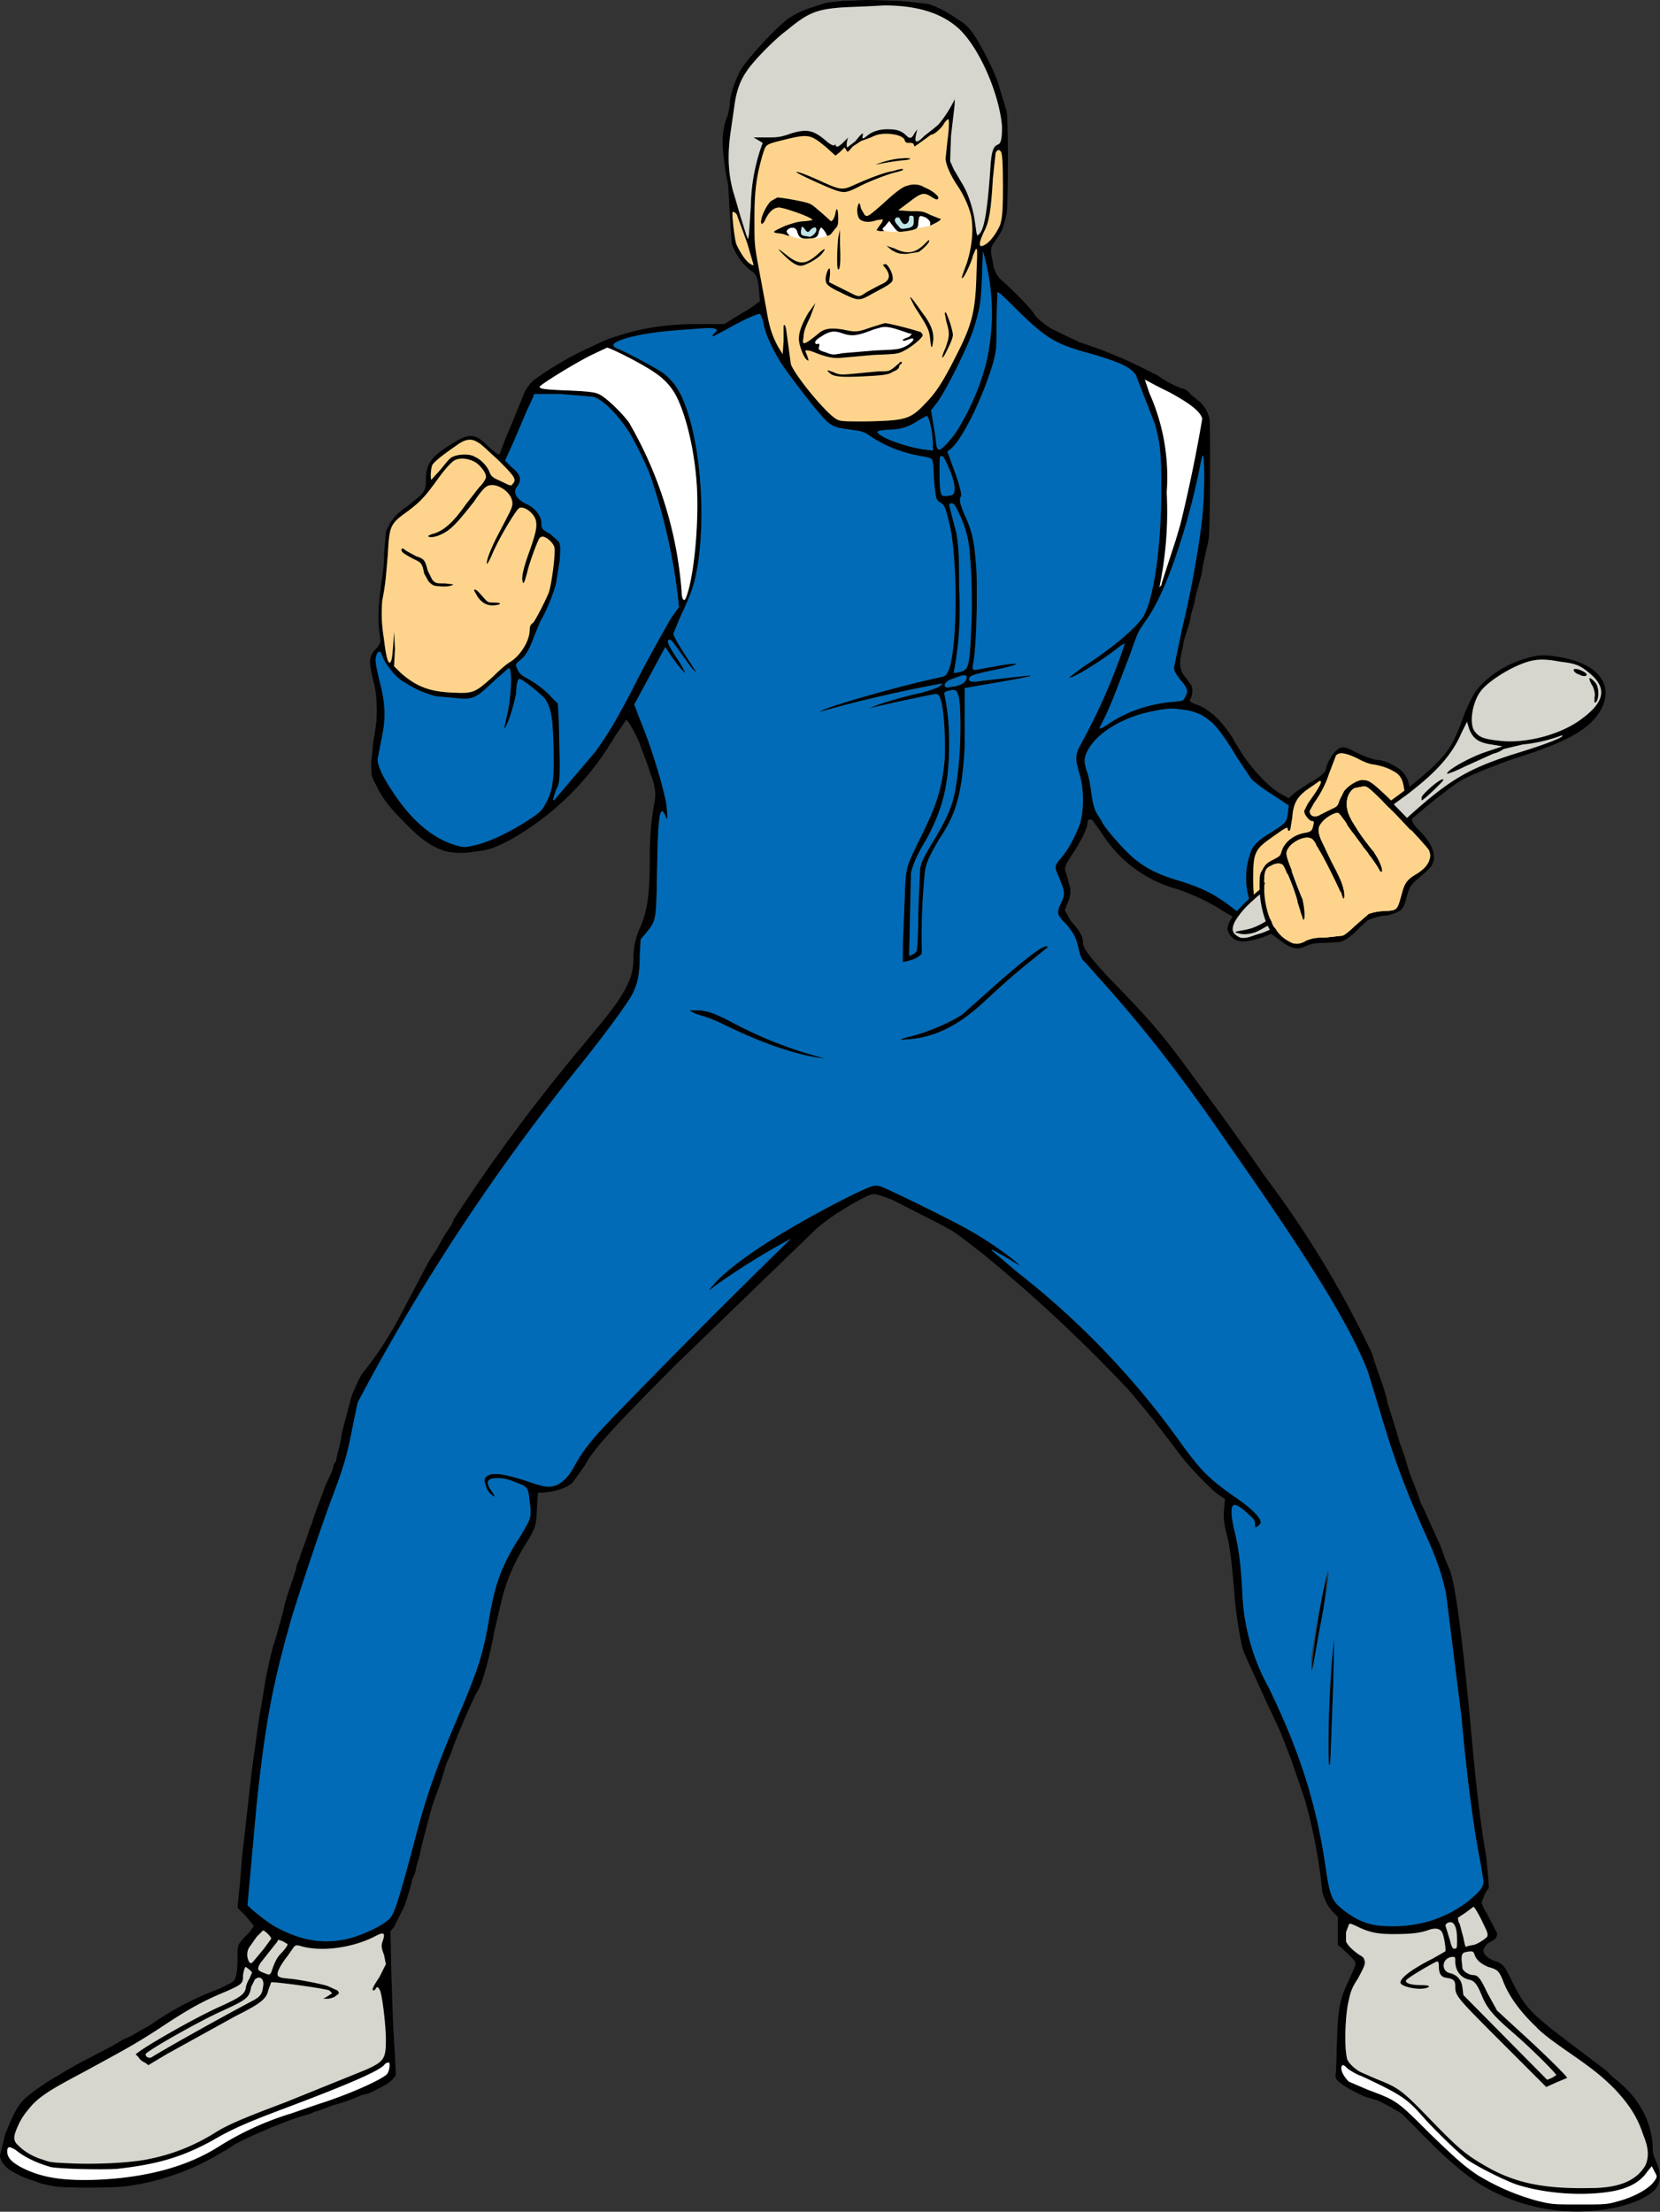 <svg xmlns="http://www.w3.org/2000/svg" width="1824" height="2430" fill="none"><rect width="100%" height="100%" fill="#333333" stroke="none"/><style>.B{fill-rule:evenodd}</style><path d="m926 1-18 2c-15 5-28 8-41 17-12 8-40 38-52 55-6 10-13 29-13 38 0 3-2 14-4 18s-4 16-4 25c0 10 3 35 6 46l2 34 2 31c3 11 13 25 22 31 5 3 7 8 8 21l1 12-11 8-12 7-8 5-8 5h-25c-39 0-65 4-95 14-10 3-9 3-35 15a376 376 0 0 0-55 33c-4 4-8 9-10 14l-9 22-4 10a524 524 0 0 0-14 35c-1 1-3 0-12-8-16-16-21-16-46 0-18 12-23 20-23 36 0 11-1 14-14 24l-6 5c-13 8-21 19-24 29l-2 25c0 12-2 25-3 30-4 32-4 43-1 63 0 3 0 4-4 9-9 9-9 14-4 35 3 11 4 21 4 34s-1 17-4 35l-2 22c0 14 0 15 5 24 6 13 14 24 29 39 18 19 30 28 44 33 7 3 23 4 33 2 18-2 24-4 43-14a308 308 0 0 0 113-112l13-19c2 0 10 14 15 26l2 6a362 362 0 0 1 10 28c5 12 6 22 4 31-3 16-5 35-5 61 0 41-3 60-12 79-4 10-6 20-6 31 0 16-4 27-17 47a399 399 0 0 1-20 26l-29 35a1977 1977 0 0 0-131 178l-3 7-4 6-4 6-4 7-5 9a122 122 0 0 0-10 16l-11 21-19 36a392 392 0 0 1-40 61c-3 3-10 19-13 27l-10 38a327 327 0 0 1-3 16l-3 12-1 5-2 2-2 8-4 9-3 6-4 11-6 16a169 169 0 0 0-5 15l-3 7-2 7-4 11-4 11-1 4-2 4-1 3-1 5-4 12-5 15-3 10-2 9-8 29-3 9c-4 16-8 33-10 48l-5 29-8 57-11 97-2 25-2 21-1 10 9 9 9 11-5 7c-14 14-13 14-13 28 0 12-1 22-4 25-1 2-10 6-16 9a326 326 0 0 0-76 40l-9 5-12 7-9 4-12 7-40 21-12 7-10 6c-11 6-29 19-35 25s-12 17-17 30l-3 7-6 24c0 6 6 14 14 18a101 101 0 0 0 23 10l8 3 14 3c9 2 67 2 80 0a269 269 0 0 0 106-38l4-2 6-4c7-5 30-15 44-21l13-5a237 237 0 0 1 27-9l3-1 4-2 4-1 16-6a193 193 0 0 0 31-11l8-2c15-7 22-11 26-15l4-5-1-21-2-33-2-58-1-46 4-5 11-22a241 241 0 0 0 9-30l3-7 2-9a374 374 0 0 1 3-10l2-10 10-38 2-7 2-6 7-19 6-20 3-7 3-7 2-6a759 759 0 0 1 25-58l4-7c5-12 12-38 16-61l8-34c5-21 13-40 25-60 13-21 13-22 14-41l1-18h3c17-1 28-5 35-11l13-18 4-7c12-18 32-40 99-107l150-145c11-11 39-29 58-38 8-3 8-3 27 4l53 27 9 5c8 4 15 10 36 26a1662 1662 0 0 1 162 151 967 967 0 0 1 45 56l13 17c9 12 34 38 42 43l6 4-1 11c-1 10 0 16 3 28 3 11 5 26 8 60a446 446 0 0 0 9 64l2 6 25 55 9 19 6 13 7 18 5 13 12 35 3 9a582 582 0 0 1 19 101c3 9 5 14 11 21l6 6v31l4 3c16 15 16 15 15 20l-7 16c-10 21-12 30-13 70l-1 30c-1 5-1 7 2 10 6 6 19 13 31 18l7 2 3 1c3 0 23 11 30 16l17 17c25 26 47 46 67 59a205 205 0 0 0 152 26c17-4 31-10 39-17 8-6 10-18 5-30-4-10-5-11-5-18 0-11-3-25-10-39-8-15-17-26-34-39l-7-7-29-22c-53-40-59-45-74-75-9-19-11-21-21-24-7-3-11-7-11-11 0-3 5-9 7-9l5-3c3-3 3-5 3-7l-12-23c-3-4-5-10-5-11l4-10 4-6-1-13-2-22c-6-32-12-84-18-153-9-93-16-145-22-161l-5-12-5-14-4-9-5-11-5-11-4-9-4-8-2-6-4-11-4-10a244 244 0 0 1-7-22l-6-17-6-20-4-13-3-9-2-9-3-10-8-23-2-6-2-7a1105 1105 0 0 0-117-194l-16-23-15-21-15-21-19-26-14-19c-34-47-50-65-88-104-25-26-34-38-34-44s-2-10-8-18l-6-7-6-11 3-8c3-6 3-8 3-16l-4-15c-3-7-3-9 8-25 9-14 15-27 15-32 0-4 3-5 6-2l10 14a142 142 0 0 0 83 61c17 6 33 13 50 24 20 12 38 20 42 21 5 0 7 1 19 10 14 11 21 12 31 7 5-2 8-3 19-3l17-1c5-1 14-7 21-15l10-9c4-2 14-5 19-5 4 0 16-4 18-7 2-2 4-6 6-15 3-10 4-12 16-22 6-5 12-11 12-13 5-9-1-23-14-36-9-9-10-11-10-29 0-19-2-28-8-35-5-6-20-14-28-14-4 0-16-4-29-11-8-4-12-4-17 1-5 4-11 16-11 20 0 3-8 10-18 15l-15 10-8 7-9-5c-11-6-28-23-41-42l-10-16c0-2-11-17-15-21-6-7-16-15-24-18-9-3-11-5-9-7 2-3 3-11 1-15l-5-7c-8-9-9-16-5-32l2-11 3-9 3-10a346 346 0 0 0 2-10l3-10 2-10 6-22 2-12 6-27c2-11 2-126 1-133-2-8-6-14-10-18l-10-8c-3-4-7-7-10-7-6-2-22-10-26-14l-8-4-12-6a492 492 0 0 0-67-27l-31-15c-8-5-14-10-18-15-3-6-20-23-34-36-7-6-8-8-11-16l-3-16c0-6 0-7 5-14 7-10 8-12 12-29 2-12 2-105 0-113l-10-33c-5-14-19-41-26-51s-10-12-21-19c-10-7-22-13-31-15l-29-3-36-1-27 1zm26 6-24 1c-31 2-40 6-63 25-15 11-39 36-45 46-7 10-11 22-13 37l-4 28c-4 26-3 49 4 71l7 24 6 19 2 5 1-6 2-31a210 210 0 0 1 13-69l-5-3-5-3h13c12 0 16 0 27-4 19-6 26-4 40 8 6 5 9 6 10 3v1c1 4 4 2 10-4l4-4c-2 5-2 10-1 11l9-7c7-9 9-10 8-6s0 4 5 0c6-5 14-7 22-7 9 0 15 1 21 7 4 4 6 3 9-3l3-4-1 4c-3 12 0 12 9 3l9-7 6-5a131 131 0 0 0 18-28v6l-4 34-1 28 4 9 10 17c6 10 11 26 13 39l2 14 1 3 3-3c5-7 8-27 11-68 1-20 3-27 8-29 4-1 5-7 5-20-3-36-25-87-48-108-19-17-46-25-81-25l-20 1zm84 131c-5 6-10 10-13 10l-4 3-14 10-1-2c0-1-1-2-4-2-4 0-5 0-6-3-1-4-10-7-20-7-7 0-11 1-17 4l-11 4-9 6c-5 6-6 7-7 4l-2-3-5 5-5 4-10-9c-17-14-19-15-44-9-24 6-22 5-26 17-7 24-9 40-9 71 0 28 0 28 5 55l8 43c3 19 6 29 13 42l5 8 1-15v-16c1-2 2-1 3 5l5 37c4 12 40 56 51 61 4 2 9 2 32 2 42-1 48-2 64-19 12-12 20-24 35-54 18-35 21-50 22-92 1-23 1-26-1-24l-3 7c-1 6-9 23-11 24-2 2-2 1 4-15 6-18 8-38 5-53-2-9-8-23-15-33-8-12-13-24-13-30l2-19c2-14 2-24 1-24s-4 3-6 7zm58 30-3 28c-2 35-4 48-10 59-6 13-6 18 1 14 6-3 13-13 17-22 2-8 3-11 3-43 0-28-1-35-2-37-2-3-4-3-6 1zm-103 6a108 108 0 0 0-32 8c7-2 27-6 35-6 10-1 7-3-3-2zm-10 14c-8 1-24 7-42 15-13 6-15 6-35-3-15-7-28-12-29-11s34 17 43 20 12 3 24-3a271 271 0 0 1 50-19c1-2-1-2-11 1zm16 16c-5 1-13 7-27 20-15 13-17 15-20 12l-4-7c-1-6-2-7-3-4-2 5-1 12 1 15 3 4 11 5 19 2l7-1-3 6-4 6 4 1c4 0 5 0 4-1-2-1-1-2 2-5l4-5 3 4c7 9 6 8 16 7 11-2 13-3 13-9l1-6c1-2 2-2 7 0 3 2 5 4 5 6v3l6-3c6-3 7-5 4-5l-10-4c-8-4-9-4-22-4l-13-1 12-9c13-10 16-11 24-6 6 4 8 4 8 1 0-2-7-8-15-11-6-4-13-4-19-2zm-150 17c-7 7-13 23-10 25 1 0 3-2 4-5 4-8 9-13 15-13 5 0 34 10 36 13 2 1 0 1-7 2-7 0-13 2-22 5-13 6-15 7-10 8l7 1 6 2c2 0 2 0 0-2s-2-3 0-5c4-3 9-2 10 3 2 6 4 8 13 7 7 0 10-1 11-8l2-4c1 0 6 6 6 8s4 1 6-2l4-5c3-3 3-5 3-12 0-10-2-12-3-5-1 5-3 9-5 9l-10-9c-5-5-10-9-13-10-3-2-30-7-36-7l-7 4zm-42 12c-1 2 2 29 4 35 3 7 9 17 14 21 2 1 4 3 5 2l-7-24-11-30c0-2-4-5-5-4zm194 7c0 5-4 7-6 6s-4-5-5-7h-3c-3 2-2 5 2 9 2 3 3 4 8 3 8-1 9-3 9-8s0-6-3-6c-1 0-2 1-2 3zm-118 9-1 5c0 3 0 4 3 5l6 1c2 1 8-4 8-7 0-4-2-4-6-1-3 4-4 4-8-2l-2-1zm40 12c-1 10-2 34 0 35s3-9 2-27v-17l-2 9zm95 7c-10 10-19 12-33 5l-9-3 6 5c6 3 7 4 16 4l13-2c4-2 12-10 12-12s0-2-5 3zm-155 12c8 8 14 12 19 12s19-8 23-13c5-6 4-7-2-2-15 14-22 15-37 3-10-8-11-8-3 0zm218 24c-1 30-3 38-10 60-7 20-30 66-39 78l-7 9 2 11 3 19c1 11 2 13 4 13 3 0 13-11 19-20a270 270 0 0 0 32-73 240 240 0 0 0-3-125l-1 28zm-109-13 4 5c5 8 3 13-7 17l-15 8c-7 5-8 5-13 3l-16-8-12-6 1-8c0-8 0-8-2-6-2 4-4 11-2 15 1 2 4 5 15 10 20 10 21 10 35 2l13-7 5-3c4-3 5-4 5-7 0-6-5-15-8-16l-3 1zm125 61c0 30 0 31-3 44-11 39-34 86-47 97l-4 3 5 14c8 21 11 33 10 35-2 4-2 7 5 23 8 18 10 29 12 60 1 30 0 85-4 103-1 4 0 5 3 5l22-4c28-5 31-3 4 3-25 5-32 7-33 10-1 4 2 5 14 3l53-6c1 1-4 2-26 6l-46 8v65c-3 51-9 73-28 101-11 19-15 27-16 39a703 703 0 0 0-3 86c-1 3-7 7-16 9l-5 1v-19l2-49c1-36 1-35 17-68 18-36 24-54 27-87 1-25-1-61-6-69-1-2-2-3-7-2a2044 2044 0 0 0-69 15c4-3 37-13 57-17 14-4 22-7 22-10a1461 1461 0 0 0-134 31c2-4 82-27 128-37 9-2 10-2 12-6 11-17 12-125 2-164-4-17-5-20-10-23s-5-5-7-28c0-10-1-18-2-19-1-2-6-3-13-4-21-4-39-11-55-22-7-5-9-5-22-7-17-2-22-4-32-16-10-11-39-49-45-59-8-13-16-30-18-41-1-6-3-10-4-11-2-1-21 8-35 16l-15 8c-3 1-3 0 0-3s3-3 2-4c-3-2-7-2-31 0-31 2-52 5-69 10-15 5-17 8-6 12 13 6 41 21 48 26 15 12 23 27 31 58 11 45 14 103 7 151-4 23-6 30-20 60l-7 17c0 3 7 15 19 33 7 11 8 12 1 5l-13-18c-9-13-11-15-13-12-1 2 4 11 13 24l6 11c-1 1-10-10-16-19l-6-9-34 63 6 16c13 31 25 72 29 92 2 18 2 21-1 14-6-13-8 0-9 61-1 56-1 54-12 68l-6 7-1 18c0 19-2 29-7 40-4 9-25 38-55 76a2284 2284 0 0 0-248 375l-6 29c-5 27-10 43-20 70-11 28-37 106-47 139-20 71-28 110-38 204l-10 110c2 3 19 17 29 23 27 15 50 20 77 15 16-3 41-14 50-23 5-5 10-19 30-95 12-45 24-78 50-138 19-46 23-59 30-100 6-35 14-57 33-86 13-22 13-21 11-39-2-16-1-16-17-22-7-3-13-4-18-4-12 0-14 4-7 14 5 7 4 8 0 4-3-2-5-6-6-9-2-6-2-6-1-9 5-7 17-6 45 3 20 7 26 8 35 4 7-4 13-10 19-22 8-14 16-25 35-45a9075 9075 0 0 1 202-203 784 784 0 0 0-85 53c-8 7-5 3 4-7 26-26 79-59 144-92 27-13 29-14 37-11s74 35 95 47c20 11 44 28 53 36 6 6 6 5-9-4-16-9-19-11-18-9l27 23a904 904 0 0 1 181 189c21 29 30 38 55 56 24 16 34 27 32 32l-3 3c-3 2-3 1-3-2 0-4-1-6-7-11-8-8-15-12-17-10-3 3-2 14 2 30 4 18 6 30 8 63a234 234 0 0 0 29 107c35 72 53 130 63 200 4 28 7 34 16 42 16 13 29 19 47 20 35 2 65-6 93-27 12-10 17-15 17-22l-3-19c-7-34-15-92-21-160l-17-136c-4-20-10-39-24-69-21-48-32-76-48-130l-14-46c-19-49-61-118-150-245-53-77-90-125-137-178l-24-27c-4-3-5-7-7-15-3-13-5-16-13-26-11-11-11-13-7-22 6-12 5-14-1-29-6-14-6-13 4-25 8-10 15-25 19-36 4-15 4-38-1-54-5-17-5-21 3-35a662 662 0 0 0 47-108l-4 2c-21 17-57 39-57 35l16-12c33-21 62-46 67-58 11-23 18-79 18-136 0-39-1-50-7-72l-21-54c-6-9-19-15-59-26-30-9-40-15-69-43-15-15-22-22-24-22l-1 31zm-95-25 5 10c15 23 16 26 17 35 1 11 2 12 3 5 2-10-1-20-12-34-9-13-13-18-13-16zm-112 17c-8 14-11 23-10 31 1 7 5 17 8 20 3 2 3 2 1-4l-2-5c0-2 5-1 12 2 13 5 20 6 29 5l34-3c25-1 27-1 34-5 8-4 20-14 20-17l-2-3c-5-2-35-10-40-10l-16 5c-14 5-16 5-30 2-13-2-19-1-25 3-7 6-15 12-17 12s-2-1-1-7c0-5 2-11 7-21 4-8 7-15 6-16s-4 4-8 11zm150 0 2 10c4 13 3 16-1 28-6 13-4 15 2 2 4-8 6-13 6-16 0-6-7-25-8-25l-1 1zm-71 16-7 2c-18 7-24 8-35 4-9-3-14-2-23 4-7 4-8 8-4 8 2-1 3 0 2 3s0 4 7 6c8 3 8 3 19 1l36-3c23-1 25-1 32-4 8-4 13-10 7-9-8 3-9 3-9 1l2-1 5-2 3-3-4-1c-17-6-24-8-31-6zm-317 30c-20 10-57 33-57 35s4 3 31 4c23 1 30 2 34 4 7 3 24 19 33 31a435 435 0 0 1 58 186c0 9 3 12 5 6 9-23 15-89 11-131-3-34-11-67-21-88-7-14-16-23-33-33-13-8-41-22-44-22l-17 8zm338 9-6 5c-5 4-6 4-17 4l-21 2c-20 2-21 2-28-1-8-3-9-3-3 2 5 3 12 4 45 2 17-1 19-2 24-5 3-1 5-4 6-5l2-3 1-1c0-2-2-2-3 0zm270 18 5 15a226 226 0 0 1 19 109 408 408 0 0 1-8 104l2-2 1-4 15-46 5-17a1640 1640 0 0 0 24-116c-2-8-14-17-36-29a484 484 0 0 1-27-14zm-672 19-7 15-14 33-10 22 7 7c10 8 12 14 6 22-5 6 0 14 11 19 9 4 16 13 16 21 0 6 0 6 10 12l9 8c2 4 2 6 1 21l-4 25c-2 9-11 32-17 41l-7 17c-5 14-9 21-15 26s-6 5-3 11c1 3 4 6 8 8 11 6 22 14 29 22l7 7 1 18 1 43c0 24 0 26-4 34-3 9-4 12-2 11l45-53c13-18 21-31 39-65 16-32 34-64 45-83l8-11-1-10a649 649 0 0 0-30-133c-4-12-17-38-23-48-14-22-30-37-40-40l-35-3h-30l-1 3zm423 26c-10 7-20 10-31 10-14 1-15 2-13 4 5 6 34 16 52 18l8 1v-6c0-13-4-32-7-32l-9 5zm-504 25c-16 11-28 20-30 24-2 5-2 16-1 16l10-11c5-6 10-13 13-14 6-3 19-4 25 0 7 3 14 11 16 17 2 5 4 6 13 10 10 5 11 5 12 3 5-5 3-8-15-26-10-9-20-19-23-20-6-4-12-4-20 1zm816 14-3 14c-3 17-13 57-21 81-12 38-25 68-38 86-9 13-8 11-18 39-12 31-18 48-26 65l-7 14 12-6c20-13 44-21 70-23 10-1 10-1 12-5 4-6 3-10-5-19-6-8-7-10-7-14l9-43c9-37 17-81 21-113 4-29 4-82 1-76zm-288 1c-1 2-1 36 1 40 1 3 2 3 6 3l6-1c4-2 4-10-1-24-7-17-9-21-12-18zm-534 4c-3 2-9 8-17 19-15 21-20 26-33 36-21 15-21 16-23 50-2 22-2 29-6 49-1 13-1 24 2 43 2 17 4 25 6 25s3-4 4-19l1-15 1 19-1 19 7 7c18 16 33 21 58 22 22 1 24 0 43-17 7-7 16-15 20-17 11-7 21-23 21-35 0-4 1-6 4-8 3-4 12-21 17-33 3-8 8-46 6-50-1-4-7-10-11-11-2-1-4 0-5 1-2 2-12 29-14 39-3 11-4 13-5 8-1-4 1-14 8-33 7-20 8-26 7-32-1-8-12-17-18-15-3 0-25 37-31 53-3 6-5 10-5 8-1-3 5-18 13-33 13-25 15-28 15-33 0-13-20-25-29-18-2 1-8 8-13 16-15 19-22 27-29 32s-16 8-20 7c-3-1-2-1 2-3 13-3 24-13 38-33l14-18c5-5 8-10 8-12 0-4-4-10-10-15-7-5-18-7-25-3zm544 49 2 8 6 23c2 14 3 21 3 62a373 373 0 0 1-6 91c0 1 10-1 12-3 4-2 6-12 7-44 2-30 0-80-3-97-1-6-4-17-8-26-6-13-7-15-10-16-2 0-3 1-3 2zm-602 49c0 3 4 5 13 10 9 4 10 5 12 16l5 9c4 4 6 5 11 5 7 1 15 0 16-2l-9-1c-10 0-10 0-14-4l-5-10c-3-12-4-13-13-16l-11-6c-3-3-5-3-5-1zm80 45 4 7c5 7 11 10 19 9s7-3-1-3c-7 0-7 0-13-7s-9-9-9-6zm-107 70c-2 5-2 8 3 29 7 26 7 43 2 65l-4 21c0 8 6 20 16 35 22 34 46 53 71 60 8 2 9 2 18 0 20-4 48-19 68-33 8-6 9-8 14-18 6-14 7-24 6-63-1-30-3-37-9-47-4-5-25-22-28-22-2 0-3 2-4 16-2 13-11 40-13 38l3-14c5-20 6-52 2-52l-17 15c-19 18-22 20-41 18l-22-2a110 110 0 0 1-34-15c-9-4-23-21-26-32-1-3-4-2-5 1zm635 26c-7 2-11 5-11 8 0 2 3 3 5 2l7-1 6-2 1-1c3 0 6-6 5-8-2-2-5-1-13 2zm-7 14c-4 1-5 2-4 5 3 15 5 32 5 52 0 45-7 73-25 106-11 18-15 29-17 37l-2 91c2 0 8-3 8-5 1-1 2-21 2-44l2-47c2-9 5-14 17-34 17-29 21-40 25-76 3-27 3-72 0-80-2-6-3-7-11-5zm227 22c-34 6-64 24-74 44-4 8-4 11-1 22 2 4 4 15 5 23 2 15 4 21 9 28l3 5c0 1 6 10 18 23 19 22 36 33 68 42 25 8 39 15 58 30 19 14 26 18 30 18 5 0 5-1-1-7-14-15-19-45-11-69 3-11 8-16 26-27 14-9 15-10 16-20l1-8-18-12c-10-6-20-14-23-17l-16-24c-12-20-23-36-31-41-7-6-17-10-27-11-12-2-17-2-32 1zm199 49-8 21c-3 10-10 23-16 31l-5 9c0 6 6 8 12 4l12-6c7-3 7-4 9-10l5-10c5-6 13-11 19-12 8 0 10 1 29 19l16 16 4 3-1-15c-1-19-3-26-10-31-8-5-14-7-24-9-4 0-12-3-19-7-13-6-19-7-23-3zm-28 35c-14 9-19 17-20 33l-2 12c0 3-3 4-3 1s-2-2-16 8c-20 14-22 17-22 46 0 17 1 21 3 29 5 16 8 17 6 1l-2-21c0-10 0-14 3-18 3-6 5-8 13-12 6-3 7-4 8-8 3-11 14-19 26-21 7-1 8-3 9-8 1-4 1-5-2-5-3-1-8-7-8-11l4-8 9-13c5-8 7-12 4-12l-10 7zm48 1c-9 6-11 20-4 33 4 9 16 26 23 34 8 9 14 25 11 25l-2-1c0-2-10-16-16-24l-17-23c-7-11-12-17-13-17-4 0-13 5-17 10-7 8-6 12 10 44 11 21 13 28 14 33 1 9-1 10-3 2-3-10-26-53-31-59s-19-1-26 7c-5 7-5 7 4 31l10 27c2 9 3 23 2 23l-6-16c-4-15-13-40-17-44-2-3-8-3-13 0-7 3-8 6-8 23 0 28 11 52 27 60 6 4 12 4 20-1 6-2 9-3 21-3l18-2c2-1 8-5 14-11l15-13c3-1 10-3 17-3 15-1 14 0 20-22 3-10 6-13 14-18 14-8 19-18 15-27-2-3-15-18-35-38-32-32-32-32-37-32l-10 2zm-349 179a608 608 0 0 0-81 69c-13 10-41 21-59 25-11 3-13 4-2 3 30-2 56-15 84-41a858 858 0 0 1 70-60c1-3-5-1-12 4zm-381 65c0 1 6 4 13 6 8 2 19 7 25 10 41 20 80 34 111 37a449 449 0 0 1-103-40 94 94 0 0 0-34-13h-12zm700 617a1120 1120 0 0 0-17 110l2-8 7-39a369 369 0 0 0 8-63zm5 82c-3 20-5 126-2 130 1 1 1-12 4-89l1-50c-1-1-2 3-3 9zm148 292-9 6c0 1 0 4 2 7l4 15c2 10 2 11 5 9l5-1c4 0 13-6 16-9 1-3 1-4-4-14-5-11-10-19-11-19l-8 6zm-21 12c-2 2-2 2-1 5l4 13c2 8 3 10 5 10 3 0 3-1 3-10 0-15-4-22-11-18zm-108 2-3 8v10c2 5 9 11 15 15 2 1 5 3 5 5 2 4 0 8-7 21-6 9-8 14-10 24-4 16-5 51-2 63 0 4 9 13 16 16l16 7c25 10 28 12 59 44 29 30 39 39 60 51 32 19 64 26 116 25 32 0 51-8 61-25 6-14 0-27-3-35-6-18-15-32-31-49-14-14-24-22-53-42-13-9-28-20-33-26-18-17-31-35-37-52-4-9-5-11-16-14-9-4-13-8-15-14-1-3-2-3-5-3-8 1-9 2-9 9l1 10c2 4 8 7 12 7 5 0 8 4 15 19l11 20 25 23c20 18 52 49 52 51l-12 5-11 5-48-48c-51-51-52-52-52-63 0-6-2-8-10-9-6-1-8-5-8-13 0-4-1-5-2-5-7 3-34 19-34 21-1 3 6 5 16 5 8 0 12 1 7 3-9 3-27-1-29-5-2-5 13-16 35-27l14-8c1-2-1-15-3-20s-7-6-14-4c-10 4-22 5-40 5s-27-2-41-9c-7-3-7-3-8-1zm-1200 13-7 10c-4 5-4 11-2 16 2 4 3 4 7-1l10-12 8-11c0-2-7-9-9-9l-7 7zm129 0c-24 12-58 17-81 10-4-1-5-1-7 1l-7 10c-7 9-11 16-11 20 0 2 1 3 5 4l8 1c5 0 33 5 42 8l11 5c2 3 2 3-1 5-2 2-4 3-9 4-6 0-7 0-4-1l8-5-3-3c-3-2-61-10-64-9l-3 8c-2 10-8 15-36 29l-76 42-20 12-4-3c-3-1-6-4-7-6l-3-3 4-3c14-10 63-38 90-50 22-10 25-13 27-19 0-3 2-8 4-11l3-7-3-3-4-3c-1 0-3 7-3 11 0 8-2 9-28 20-20 9-33 16-66 38-28 18-38 23-80 46-34 18-46 25-57 36-7 8-11 13-15 21-7 15-7 19 0 25 6 6 16 12 27 15 7 3 12 3 33 4 29 1 65-1 83-5 25-5 48-14 71-28 14-9 30-16 78-34l89-36c20-9 22-12 22-33 0-13-3-42-6-53-2-5-4-6-5-3l-2 2c-3 0-2-3 6-15l7-14-2-10c-3-8-3-10-2-14 4-11 2-12-9-6zm-106 5-8 10-11 14c-4 7-3 8 5 11 5 2 5 2 7-1 4-12 6-15 9-19 5-5 9-10 9-12l-5-3c-5-2-6-2-6 0zm1284 20c-5 5-3 14 5 15 7 2 12 7 13 16l1 8 92 93 5-2 5-3c0-2-28-30-49-48s-28-27-33-40c-5-12-8-16-14-17-9-2-15-10-15-20 0-5 0-5-3-5-2 0-5 1-7 3zm-1309 22-4 8c-2 12-5 14-31 26-25 11-85 45-85 48s4 5 7 3c11-7 64-37 109-61 10-5 12-8 13-16 2-9-4-13-9-8zm142 94c-7 7-39 21-108 47-40 15-59 23-81 36-33 18-60 26-105 31-20 1-60 0-72-2-14-4-28-10-39-19-7-4-9-4-9 2s4 11 15 17c21 11 44 15 80 14 56-2 102-14 138-37a331 331 0 0 1 79-36l29-10c35-11 70-27 76-33 3-3 4-13 2-13-1 0-4 1-5 3zm1052 2c-1 4 3 11 8 16l21 9c32 12 32 12 68 48 29 28 38 36 53 46 20 12 40 21 65 28 17 4 17 4 47 4 26 0 30 0 40-3 20-5 37-15 42-23 3-4 3-5 0-10l-3-6-5 6c-8 12-22 19-41 22-32 5-72 2-103-8-14-5-44-20-55-28-11-9-35-32-49-48-16-18-23-23-66-43-6-2-12-6-15-8-5-5-6-5-7-2z" fill="#000" class="B"/><path d="m881 249-1 5c0 3 0 4 3 5l6 1c2 1 8-4 8-7 0-4-2-4-6-1-3 4-4 4-8-2l-2-1zm118-9c0 5-4 7-6 6s-4-5-5-7h-3c-3 2-2 5 2 9 2 3 3 4 8 3 8-1 9-3 9-8s0-6-3-6c-2 0-2 1-2 3z" fill="#bee3e6"/><g fill="#016bb7"><path d="M1095 352c0 30 0 31-3 44-11 39-34 86-47 97l-4 3 5 14c8 21 11 33 10 35-2 4-2 7 5 23 8 18 10 29 12 60 1 30 0 85-4 103-1 4 0 5 3 5l22-4c28-5 31-3 4 3-25 5-32 7-33 10-1 4 2 5 14 3l53-6c1 1-4 2-26 6l-46 8v65c-3 51-9 73-28 101-11 19-15 27-16 39a703 703 0 0 0-3 86c-1 3-7 7-16 9l-5 1v-19l2-49c1-36 1-35 17-68 18-36 24-54 27-87 1-25-1-61-6-69-1-2-2-3-7-2a2044 2044 0 0 0-69 15c4-3 37-13 57-17 14-4 22-7 22-10a1461 1461 0 0 0-134 31c2-4 82-27 128-37 9-2 10-2 12-6 11-17 12-125 2-164-4-17-5-20-10-23s-5-5-7-28c0-10-1-18-2-19-1-2-6-3-13-4-21-4-39-11-55-22-7-5-9-5-22-7-17-2-22-4-32-16-10-11-39-49-45-59-8-13-16-30-18-41-1-6-3-10-4-11-2-1-21 8-35 16l-15 8c-3 1-3 0 0-3s3-3 2-4c-3-2-7-2-31 0-31 2-52 5-69 10-15 5-17 8-6 12 13 6 41 21 48 26 15 12 23 27 31 58 11 45 14 103 7 151-4 23-6 30-20 60l-7 17c0 3 7 15 19 33 7 11 8 12 1 5l-13-18c-9-13-11-15-13-12-1 2 4 11 13 24l6 11c-1 1-10-10-16-19l-6-9-34 63 6 16c13 31 25 72 29 92 2 18 2 21-1 14-6-13-8 0-9 61-1 56-1 54-12 68l-6 7-1 18c0 19-2 29-7 40-4 9-25 38-55 76a2284 2284 0 0 0-248 375l-6 29c-5 27-10 43-20 70-11 28-37 106-47 139-20 71-28 110-38 204l-10 110c2 3 19 17 29 23 27 15 50 20 77 15 16-3 41-14 50-23 5-5 10-19 30-95 12-45 24-78 50-138 19-46 23-59 30-100 6-35 14-57 33-86 13-22 13-21 11-39-2-16-1-16-17-22-7-3-13-4-18-4-12 0-14 4-7 14 5 7 4 8 0 4-3-2-5-6-6-9-2-6-2-6-1-9 5-7 17-6 45 3 20 7 26 8 35 4 7-4 13-10 19-22 8-14 16-25 35-45a9075 9075 0 0 1 202-203 784 784 0 0 0-85 53c-8 7-5 3 4-7 26-26 79-59 144-92 27-13 29-14 37-11s74 35 95 47c20 11 44 28 53 36 6 6 6 5-9-4-16-9-19-11-18-9l27 23a904 904 0 0 1 181 189c21 29 30 38 55 56 24 16 34 27 32 32l-3 3c-3 2-3 1-3-2 0-4-1-6-7-11-8-8-15-12-17-10-3 3-2 14 2 30 4 18 6 30 8 63a234 234 0 0 0 29 107c35 72 53 130 63 200 4 28 7 34 16 42 16 13 29 19 47 20 35 2 65-6 93-27 12-10 17-15 17-22l-3-19c-7-34-15-92-21-160l-17-136c-4-20-10-39-24-69-21-48-32-76-48-130l-14-46c-19-49-61-118-150-245-53-77-90-125-137-178l-24-27c-4-3-5-7-7-15-3-13-5-16-13-26-11-11-11-13-7-22 6-12 5-14-1-29-6-14-6-13 4-25 8-10 15-25 19-36 4-15 4-38-1-54-5-17-5-21 3-35a662 662 0 0 0 47-108l-4 2c-21 17-57 39-57 35l16-12c33-21 62-46 67-58 11-23 18-79 18-136 0-39-1-50-7-72l-21-54c-6-9-19-15-59-26-30-9-40-15-69-43-15-15-22-22-24-22l-1 31zm-11 739c23-21 45-39 55-46 7-5 13-7 12-4l-17 14c-18 14-30 25-53 46-28 26-54 39-84 41-11 1-9 0 2-3 18-4 46-16 59-25l26-23zm-313 25c-7-2-13-5-13-6h12c11 2 14 3 34 13a449 449 0 0 0 103 40c-31-3-70-17-111-37-6-3-17-8-25-10zm670 705a1120 1120 0 0 1 18-95c2 1-1 22-9 64l-7 39-2 8v-16zm19 118a1108 1108 0 0 1 6-139l-1 50c-3 77-3 90-4 89z" class="B"/><path d="M1079 304c-1 30-3 38-10 60-7 20-30 66-39 78l-7 9 2 11 3 19c1 11 2 13 4 13 3 0 13-11 19-20a270 270 0 0 0 32-73 240 240 0 0 0-3-125l-1 28zm-70 158c-10 7-20 10-31 10-14 1-15 2-13 4 5 6 34 16 52 18l8 1v-6c0-13-4-32-7-32l-9 5zm-423-26-7 15-14 33-10 22 7 7c10 8 12 14 6 22-5 6 0 14 11 19 9 4 16 13 16 21 0 6 0 6 10 12l9 8c2 4 2 6 1 21l-4 25c-2 9-11 32-17 41l-7 17c-5 14-9 21-15 26s-6 5-3 11c1 3 4 6 8 8 11 6 22 14 29 22l7 7 1 18 1 43c0 24 0 26-4 34-3 9-4 12-2 11l45-53c13-18 21-31 39-65 16-32 34-64 45-83l8-11-1-10a649 649 0 0 0-30-133c-4-12-17-38-23-48-14-22-30-37-40-40l-35-3h-30l-1 3zM414 719c-2 5-2 8 3 29 7 26 7 43 2 65l-4 21c0 8 6 20 16 35 22 34 46 53 71 60 8 2 9 2 18 0 20-4 48-19 68-33 8-6 9-8 14-18 6-14 7-24 6-63-1-30-3-37-9-47-4-5-25-22-28-22-2 0-3 2-4 16-2 13-11 40-13 38l3-14c5-20 6-52 2-52l-17 15c-19 18-22 20-41 18l-22-2a110 110 0 0 1-34-15c-9-4-23-21-26-32-1-3-4-2-5 1zm619-217c-1 2-1 36 1 40 1 3 2 3 6 3l6-1c4-2 4-10-1-24-7-17-9-21-12-18zm10 53 2 8 6 23c2 14 3 21 3 62a373 373 0 0 1-6 91c0 1 10-1 12-3 4-2 6-12 7-44 2-30 0-80-3-97-1-6-4-17-8-26-6-13-7-15-10-16-2 0-3 1-3 2zm6 190c-7 2-11 5-11 8 0 2 3 3 5 2l7-1 6-2 1-1c3 0 6-6 5-8-2-2-5-1-13 2zm-7 14c-4 1-5 2-4 5 3 15 5 32 5 52 0 45-7 73-25 106-11 18-15 29-17 37l-2 91c2 0 7-3 8-5 1-1 2-21 2-44l2-47c2-9 5-14 17-34 17-29 21-40 25-76 3-27 3-72 0-80-2-6-3-7-11-5zm279-258-3 14c-3 17-13 57-21 81-12 38-25 68-38 86-9 13-8 11-18 39-12 31-18 48-26 65l-7 14c0 1 4 0 12-6 20-13 44-21 70-23 10-1 10-1 12-5 4-6 3-10-5-19-6-8-7-10-7-14l9-43c9-37 17-81 21-113 4-29 4-82 1-76zm-52 280c-34 6-64 24-74 44-4 8-4 11-1 22 2 4 4 15 5 23 2 15 4 21 9 28l3 5c0 1 6 10 18 23 19 22 36 33 68 42 25 8 39 15 58 30 19 14 26 18 30 18 5 0 5-1-1-7-14-15-19-45-11-69 3-11 8-16 26-27 14-9 15-10 16-20l1-8-18-12c-10-6-20-14-23-17l-16-24c-12-20-23-36-31-41-7-6-17-10-27-11-12-2-17-2-32 1z"/></g><g fill="#fed48c"><path d="M1488 866c-9 6-11 20-4 33 4 9 16 26 23 34 8 9 14 25 11 25l-2-1c0-2-10-16-16-24l-17-23c-7-11-12-17-13-17-4 0-13 5-17 10-7 8-6 12 10 44 11 21 13 28 14 33 1 9-1 10-3 2-3-10-26-53-31-59s-19-1-26 7c-5 7-5 7 4 31l10 27c2 9 3 23 1 23l-5-16c-4-15-14-40-17-44-2-3-8-3-13 0-7 3-8 6-8 23 0 28 11 52 27 60 6 4 12 4 20-1 6-2 9-3 21-3l18-2c2-1 8-5 14-11l15-13c3-1 10-3 17-3 15-1 14 0 20-22 3-10 6-13 14-18 14-8 19-18 15-27-2-3-15-18-35-38-32-32-32-32-37-32l-10 2zm-20-36-8 21c-3 10-10 23-16 31l-5 9c0 6 6 8 12 4l12-6c7-3 7-4 9-10l5-10c5-6 13-11 19-12 8 0 10 1 29 19l16 16 4 3-1-15c-1-19-3-26-10-31-8-5-14-7-24-9-4 0-12-3-19-7-13-6-19-7-23-3zm-28 35c-14 9-19 17-20 33l-2 12c0 3-3 4-3 1s-2-2-16 8c-20 14-22 17-22 46 0 17 1 21 3 29 5 16 8 17 6 1l-2-21c0-10 0-14 3-18 3-6 5-8 13-12 6-3 7-4 8-8 3-11 14-19 26-21 7-1 8-3 9-8 1-4 1-5-2-5-3-1-8-7-8-11l4-8 9-13c5-8 7-12 4-12l-10 7z"/><path d="M1036 138c-5 6-10 10-13 10l-4 3-14 10-1-2c0-1-1-2-4-2-4 0-5 0-6-3-1-4-10-7-20-7-7 0-11 1-17 4l-11 4-9 6c-5 6-6 7-7 4l-2-3-5 5-5 4-10-9c-17-14-19-15-44-9-24 6-22 5-26 17-7 24-9 40-9 71 0 28 0 28 5 55l8 43c3 19 6 29 13 42l5 8 1-15v-16c1-2 2-1 3 5l5 37c4 12 40 56 51 61 4 2 9 2 32 2 42-1 48-2 64-19 12-12 20-24 35-54 18-35 21-50 22-92 1-23 1-26-1-24l-3 7c-1 6-9 23-11 24-2 2-2 1 4-15 6-18 8-38 5-53-2-9-8-23-15-33-8-12-13-24-13-30l2-19c2-14 2-24 1-24s-4 3-6 7zm-74 43c6-3 21-7 29-7 10-1 13 1 3 2a286 286 0 0 0-32 5zm-23 22c18-8 34-14 42-15 10-3 12-3 11-1l-6 2c-7 1-31 10-44 17-12 6-15 6-24 3s-44-19-43-20 14 4 29 11c20 9 22 9 35 3zm31 21c14-13 22-19 27-20 6-2 13-2 19 2 8 3 15 9 15 11 0 3-2 3-8-1-8-5-11-4-24 6l-12 9 13 1c13 0 14 0 22 4l10 4c3 0 2 2-4 5l-6 3v-3c0-2-2-4-5-6-5-2-6-2-7 0l-1 6c0 6-1 7-13 9-10 1-9 2-16-7l-3-4-4 5c-3 3-4 4-2 5 1 1 0 1-4 1l-4-1 4-6c3-3 3-6 3-6l-7 1c-8 3-16 2-19-2-2-3-3-10-1-15 1-3 2-2 3 4l4 7c3 3 5 1 20-12zm-133 22c-3-2 3-18 10-25l7-4c6 0 33 5 36 7 3 1 8 6 13 10l10 9c2 0 4-4 5-9 1-7 3-5 3 5 0 7 0 9-3 12l-4 5c-2 3-6 4-6 2s-5-8-6-8l-2 4c-1 7-4 8-11 8-9 1-11-1-13-7-1-5-6-6-10-3-2 2-2 2 0 5s2 2 0 2l-6-2-7-1c-5-1-3-2 10-8 9-3 15-5 22-5 7-1 9-1 7-2-2-3-31-13-36-13-6 0-11 5-15 13-1 3-3 5-4 5zm84 50c-2-1-1-25 0-35l2-9v17c1 18 0 28-2 27zm62-23c14 7 23 5 33-5 5-5 5-5 5-3s-8 10-12 12l-13 2c-9 0-10-1-16-4l-6-5 9 3zm-103 19c-5 0-11-4-19-12s-7-8 3 0c15 12 22 11 37-3 6-5 7-4 2 2-4 5-18 13-23 13zm94 4-4-5 3-1c3 1 8 10 8 16 0 3-1 4-5 7l-5 3-13 7c-14 8-15 8-35-2-11-5-14-8-15-10-2-4 0-11 2-15 2-2 2-2 2 6l-1 8 12 6 16 8c5 2 6 2 13-3l15-8c10-4 12-9 7-17zm31 41-5-10c0-2 4 3 13 16 11 14 14 24 12 34-1 7-2 6-3-5-1-9-2-12-17-35zm-127 38c-1-8 2-17 10-31l8-11-6 16c-5 10-7 16-7 21-1 6-1 7 1 7s10-6 17-12c6-4 12-5 25-3 14 3 16 3 30-2l16-5c5 0 35 8 40 10l2 3c0 3-12 13-20 17-7 4-9 4-34 5l-34 3c-9 1-16 0-29-5-7-3-12-4-12-2l2 5c2 6 2 6-1 4-3-3-7-13-8-20zm162-21-2-10 1-1c1 0 8 19 8 25 0 3-2 8-6 16-6 13-8 11-2-2 4-12 5-15 1-28zm-58 50 6-5c1-2 3-2 3 0l-1 1s-2 1-2 3-3 4-6 5c-5 3-7 4-24 5-33 2-40 1-45-2-6-5-5-5 3-2 7 3 8 3 28 1l21-2c11 0 12 0 17-4z" class="B"/><path d="m1094 168-3 28c-2 35-4 48-10 59-6 13-6 18 1 14 6-3 13-13 17-22 2-8 3-11 3-43 0-28-1-35-2-37-2-3-4-3-6 1zm-289 65c-1 2 2 29 4 35 3 7 9 17 14 21 2 1 4 3 5 2l-7-24-11-30c0-2-4-5-5-4z"/><path d="M499 506c-3 2-9 8-17 19-15 21-20 26-33 36-21 15-21 16-23 50-2 22-2 29-6 49-1 13-1 24 2 43 2 17 4 25 6 25s3-4 4-19l1-15 1 19-1 19 7 7c18 16 33 21 58 22 22 1 24 0 43-17 7-7 16-15 20-17 11-7 21-23 21-35 0-4 1-6 4-8 3-4 12-21 17-33 3-8 8-46 6-50-1-4-7-10-11-11-2-1-4 0-5 1-2 2-12 29-14 39-3 11-4 13-5 8-1-4 1-14 8-33 7-20 8-26 7-32-1-8-12-17-18-15-3 0-25 37-31 53-3 6-5 10-5 8-1-3 5-18 13-33 13-25 15-28 15-33 0-13-20-25-29-18-2 1-8 8-13 16-15 19-22 27-29 32s-16 8-20 7c-3-1-2-1 2-3 13-3 24-13 38-33l14-18c5-5 8-10 8-12 0-4-4-10-10-15-7-5-18-7-25-3zm-45 108c-9-5-13-7-13-10 0-2 2-2 5 1l11 6c9 3 10 4 13 16l5 10c4 4 4 4 14 4l9 1c-1 2-9 3-16 2-5 0-7-1-11-5l-5-9c-2-11-3-12-12-16zm71 42-4-7c0-3 3-1 9 6s6 7 13 7c8 0 9 2 1 3s-14-2-19-9z" class="B"/><path d="M505 487c-16 11-28 20-30 24-2 5-2 16-1 16l10-11c5-6 10-13 13-14 6-3 19-4 25 0 7 3 14 11 16 17 2 5 4 6 13 10 10 5 11 5 12 3 5-5 3-8-15-26-10-9-20-19-23-20-6-4-12-4-20 1z"/></g><g fill="#d6d6ce"><path d="m952 7-24 1c-31 2-40 6-63 25-15 11-39 36-45 46-7 10-11 22-13 37l-4 28c-4 26-3 49 4 71l7 24 6 19 2 5 1-6 2-31a210 210 0 0 1 13-69l-5-3-5-3h13c12 0 16 0 27-4 19-6 26-4 40 8 6 5 9 6 10 3v1c1 4 4 2 10-4l4-4c-2 5-2 10-1 11l9-7c7-9 9-10 8-6s0 4 5 0c6-5 14-7 22-7 9 0 15 1 21 7 4 4 6 3 9-3l3-4-1 4c-3 12 0 12 9 3l9-7 6-5a131 131 0 0 0 18-28v6l-4 34-1 28 4 9 10 17c6 10 11 26 13 39l2 14 1 3 3-3c5-7 8-27 11-68 1-20 3-27 8-29 4-1 5-7 5-20-3-36-25-87-48-108-19-17-46-25-81-25l-20 1zM411 2128c-24 12-58 17-81 10-4-1-5-1-7 1l-7 10c-7 9-11 16-11 20 0 2 1 3 5 4l8 1c5 0 33 5 42 8l11 5c2 3 2 3-1 5-2 2-4 3-9 4-6 0-7 0-4-1l8-5-3-3c-3-2-61-10-64-9l-3 8c-2 10-8 15-36 29l-76 42-20 12-4-3c-3-1-6-4-7-6l-3-3 4-3c14-10 63-38 90-50 22-10 25-13 27-19 0-3 2-8 4-11l3-7-3-3-4-3c-1 0-3 7-3 11 0 8-2 9-28 20-20 9-33 16-66 38-28 18-38 23-80 46-34 18-46 25-57 36-7 8-11 13-15 21-7 15-7 19 0 25 6 6 16 12 27 15 7 3 12 3 33 4 29 1 65-1 83-5 25-5 48-14 71-28 14-9 30-16 78-34l89-36c20-9 22-12 22-33 0-13-3-42-6-53-2-5-4-6-5-3l-2 2c-3 0-2-3 6-15l7-14-2-10c-3-8-3-10-2-14 4-11 2-12-9-6zm-106 5-8 10-11 14c-4 7-3 8 5 11 5 2 5 2 7-1 4-12 6-15 9-19 5-5 9-10 9-12l-5-3c-5-2-6-2-6 0zm-23-5-7 10c-4 5-4 11-2 16 2 4 3 4 7-1l10-12 8-11c0-2-7-9-9-9l-7 7zm-2 47-4 8c-2 12-5 14-31 26-25 11-85 45-85 48s4 5 7 3c11-7 64-37 109-61 10-5 12-8 13-16 2-9-4-13-9-8zm1202-60-3 8v10c2 5 9 11 15 15 2 1 5 3 5 5 2 4 0 8-7 21-6 9-8 14-10 24-4 16-5 51-2 63 0 4 9 13 16 16l16 7c25 10 28 12 59 44 29 30 39 39 60 51 32 19 64 26 116 25 32 0 51-8 61-25 6-14 0-27-3-35-6-18-15-32-31-49-14-14-24-22-53-42-13-9-28-20-33-26-18-17-31-35-37-52-4-9-5-11-16-14-9-4-13-8-15-14-1-3-2-3-5-3-8 1-9 2-9 9l1 10c2 4 8 7 12 7 5 0 8 4 15 19l11 20 25 23c20 18 52 49 52 51l-12 5-11 5-48-48c-51-51-52-52-52-63 0-6-2-8-10-9-6-1-8-5-8-13 0-4-1-5-2-5-7 3-34 19-34 21-1 3 6 5 16 5 8 0 12 1 7 3-9 3-27-1-29-5-2-5 13-16 35-27l14-8c1-2-1-15-3-20s-7-6-14-4c-10 4-22 5-40 5s-27-2-41-9c-7-3-7-3-8-1z"/><path d="M1589 2153c-5 5-3 14 5 15 7 2 12 7 13 16l1 8 92 93 5-2 5-3c0-2-28-30-49-48s-28-27-33-40c-5-12-8-16-14-17-9-2-15-10-15-20 0-5 0-5-3-5-2 0-5 1-7 3zm22-52-9 6c0 1 0 4 2 7l4 15c2 10 2 11 5 9l5-1c4 0 13-6 16-9 1-3 1-4-4-14-5-11-10-19-11-19l-8 6zm-21 12c-2 2-2 2-1 5l4 13c2 8 3 10 5 10 3 0 3-1 3-10 0-15-4-22-11-18z"/></g><path d="M650 390c-20 10-57 33-57 35s4 3 31 4c23 1 30 2 34 4 7 3 24 19 33 31a435 435 0 0 1 58 186c0 9 3 12 5 6 9-23 15-89 11-131-3-34-11-67-21-88-7-14-16-23-33-33-13-8-41-22-44-22l-17 8zm317-30-7 2c-18 7-24 8-35 4-9-3-14-2-23 4-7 4-8 8-4 8 2-1 3 0 2 3s0 4 7 6c8 3 8 3 19 1l36-3c23-1 25-1 32-4 8-4 13-10 7-9-8 3-9 3-9 1l2-1 5-2 3-3-4-1c-17-6-24-8-31-6zm291 57 5 15a226 226 0 0 1 19 109 408 408 0 0 1-8 104l2-2 1-4 15-46 5-17a1640 1640 0 0 0 24-116c-2-8-14-17-36-29a484 484 0 0 1-27-14zM422 2269c-7 7-39 21-108 47-40 15-59 23-81 36-33 18-60 26-105 31-20 1-60 0-72-2-14-4-28-10-39-19-7-4-9-4-9 2s4 11 15 17c21 11 44 15 80 14 56-2 102-14 138-37a331 331 0 0 1 79-36l29-10c35-11 70-27 76-33 3-3 4-13 2-13-1 0-4 1-5 3zm1052 2c-1 4 3 11 8 16l21 9c32 12 32 12 68 48 29 28 38 36 53 46 20 12 40 21 65 28 17 4 17 4 47 4 26 0 30 0 40-3 20-5 37-15 42-23 3-4 3-5 0-10l-3-6-5 6c-8 12-22 19-41 22-32 5-72 2-103-8-14-5-44-20-55-28-11-9-35-32-49-48-16-18-23-23-66-43-6-2-12-6-15-8-5-5-6-5-7-2zM973 248c-3 3-4 4-2 5 6 2 10 2 16 1-2 0-3-2-7-7l-3-4-4 5zm37-9-1 6c0 3 0 5-2 6l15-3v-3c0-2-2-4-5-6-5-2-6-2-7 0zm-144 18c-2-3-2-3 0-5 4-3 9-2 10 3 2 6 4 8 13 7h1c7 0 9-2 10-8l2-4c1 0 6 6 6 8l1 1c-8 3-12 3-19 3h-1c-9 1-13 0-21-3l-2-2z" fill="#fff"/><path d="M1352 1028c7 8 15 8 35 2 28-10 64-38 153-120 24-22 52-44 63-51s37-17 59-25c61-19 86-33 98-56 13-27-5-49-46-56-17-3-24-3-39 2-21 6-42 20-53 35-4 5-11 20-15 31-4 12-10 25-14 31-15 24-63 61-150 115-56 35-92 67-94 83-1 2 1 6 3 9zm14-28c14-16 43-37 89-66 104-65 135-92 151-129l6-12 2 7c4 11 10 16 25 18l12 2-18 6c-18 6-43 20-43 24-1 1 8-2 20-8l31-14c5-1 10-4 11-5l21-5a170 170 0 0 0 43-10c5 1-18 10-51 20-54 17-75 30-127 78-90 84-127 113-158 121-13 5-17 4-21 1-8-5-5-14 7-28zm263-243c10-11 33-25 50-30 10-3 19-3 35 0 18 2 22 4 33 13 19 16 16 31-8 49-23 18-62 28-90 25-19-2-24-4-29-11-6-9-2-34 9-46zm-266 269c5 1 12 0 17-2 15-7 42-25 40-27-1-1-7 1-13 5-24 16-30 18-41 20s-11 2-3 4zm64-32c3 0 25-19 22-19-3-1-24 14-24 17 0 1 0 2 2 2zm34-30a2158 2158 0 0 0 80-70l-42 33c-37 32-46 40-38 37zm102-85c7-5 22-20 23-22 0-5-23 15-24 19 0 3 0 4 1 3zm172-138c5 3 10 2 8-1-3-3-13-7-14-4 0 1 2 4 6 5zm15 13c2 4 3 10 2 12v6c5 0 6-16 1-22-7-8-9-6-3 4z" fill="#000"/><path d="M1629 757c10-11 33-25 50-30 10-3 20-3 35 0 18 2 22 4 33 13 19 16 16 31-8 49-23 18-62 28-90 25-19-2-24-4-29-11-6-9-2-34 9-46zm114-17c2 3-3 4-8 1-4-1-6-4-6-5 1-3 11 1 14 4zm9 26c1-2 0-8-2-12-6-10-4-12 3-4 5 6 4 22-1 22v-6zm-386 234c14-16 43-37 89-66 104-65 135-92 151-129l6-12 2 7c4 11 10 16 25 18l12 2-18 6c-18 6-43 20-43 24-1 1 8-2 20-8l31-14c5-1 10-4 11-5l21-5a170 170 0 0 0 43-10c5 1-18 10-51 20-54 17-75 30-127 78-90 84-127 113-158 121-13 5-17 4-21 1-8-5-5-14 7-28zm14 24c-5 2-12 3-17 2-8-2-8-2 3-4s17-4 41-20c6-4 12-6 13-5 2 2-25 20-40 27zm69-49c3 0-19 19-22 19-2 0-2-1-2-2 0-3 21-18 24-17zm89-75c-16 15-74 63-77 64-8 3 1-5 38-37l42-33c1 1-1 4-3 6zm48-43c-1 2-16 17-23 22-1 1-1 0-1-3 1-4 24-24 24-19z" fill="#d6d6ce" class="B"/><path d="M1488 866c-9 6-11 20-4 33 4 9 16 26 23 34 8 9 14 25 11 25l-2-1c0-2-10-16-16-24l-17-23c-7-11-12-17-13-17-4 0-13 5-17 10-7 8-6 12 10 44 11 21 13 28 14 33 1 9-1 10-3 2-3-10-26-53-31-59s-19-1-26 7c-5 7-5 7 4 31l10 27c2 9 3 23 1 23l-5-16c-4-15-14-40-17-44-2-3-8-3-13 0-7 3-8 6-8 23 0 28 11 52 27 60 6 4 12 4 20-1 6-2 9-3 21-3l18-2c2 0 8-5 14-11l15-13c3-1 10-3 17-3 15-1 14 0 20-22 3-10 6-13 14-18 14-8 19-18 15-27-2-3-15-18-35-38-32-32-32-32-37-32l-10 2z" fill="#fed48c"/><path d="m1405 1026-5 2c-11-12-16-37-16-54l6-5-1 5c0 21 6 40 16 52zm150-118-5 4-15-16-15-15 5-4 30 31zm-72 2-3-4 6-3c5 9 15 23 21 30l7 11-3 3-11-14-17-23zm-10 70c-5-11-19-40-27-52l6-4 11 23c9 17 12 24 13 30l-3 3zm-46 15c-3-14-12-36-16-43l5-4a687 687 0 0 0 15 40c2 7 3 18 2 22h-1l-5-15z" fill="#000"/></svg>
